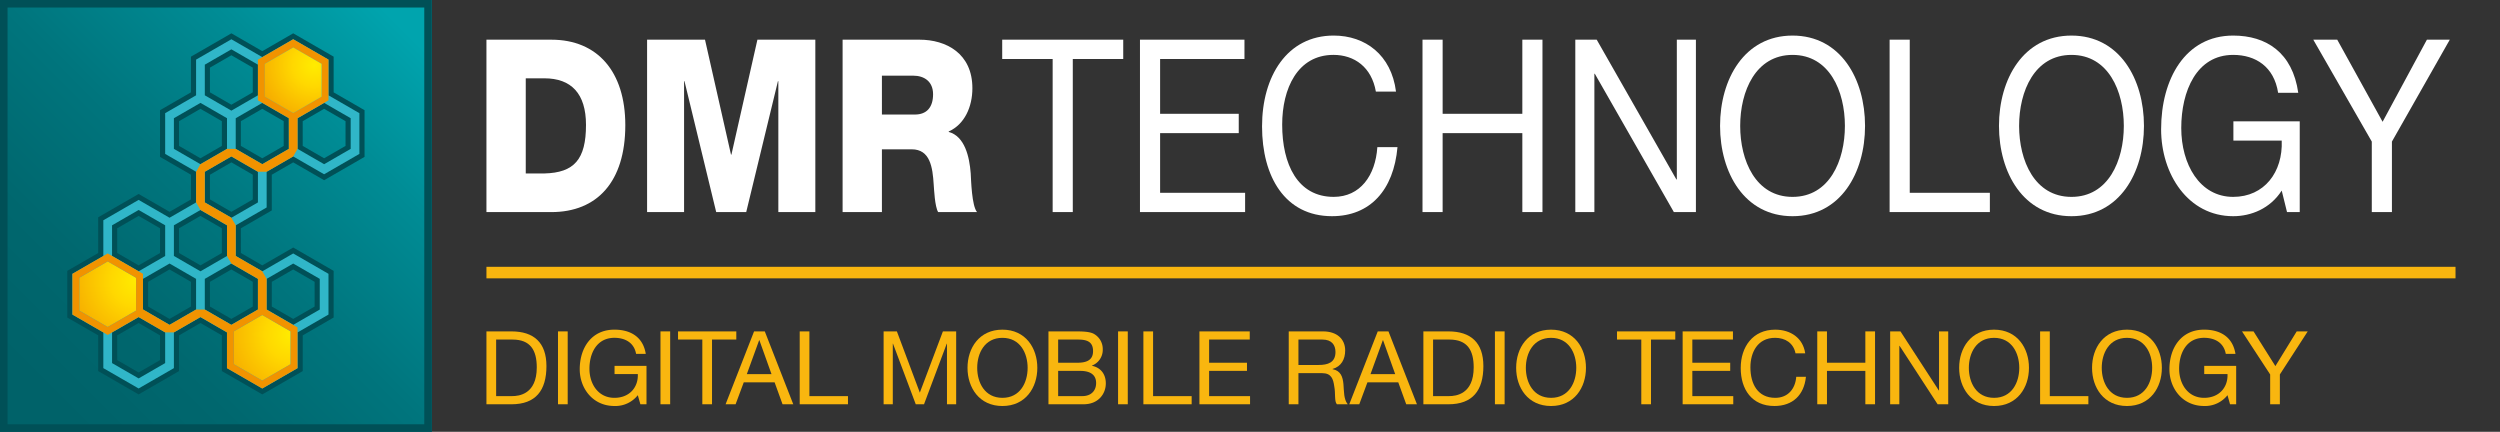<svg id="Outline" xmlns="http://www.w3.org/2000/svg" xmlns:xlink="http://www.w3.org/1999/xlink" width="1100" height="190" viewBox="0 0 1100 190">
  <rect x="0" y="0" width="1100" height="190" fill="#333333" stroke="none"/>
  <defs>
    <style>
      .cls-1 {
        fill: #fff;
      }

      .cls-2 {
        fill: #f9b60f;
      }

      .cls-3 {
        fill: url(#dmr-gradient);
      }

      .cls-4 {
        fill: #005057;
      }

      .cls-5 {
        fill: none;
      }

      .cls-6 {
        fill: #30b6c8;
      }

      .cls-7 {
        fill: url(#ccr-primary-gradient);
      }

      .cls-8 {
        fill: url(#ccr-primary-gradient-2);
      }

      .cls-9 {
        fill: #f19300;
      }

      .cls-10 {
        fill: url(#ccr-primary-gradient-3);
      }
    </style>
    <linearGradient id="dmr-gradient" x1="178.233" y1="12.453" x2="11.513" y2="179.174" gradientTransform="translate(-0.689)" gradientUnits="userSpaceOnUse">
      <stop offset="0" stop-color="#00a4ae"/>
      <stop offset="0.222" stop-color="#008c95"/>
      <stop offset="0.495" stop-color="#00757d"/>
      <stop offset="0.747" stop-color="#00676e"/>
      <stop offset="0.957" stop-color="#006269"/>
    </linearGradient>
    <radialGradient id="ccr-primary-gradient" cx="4065.992" cy="2058.686" r="41.205" gradientTransform="translate(2186.963 -3918.843) rotate(90)" gradientUnits="userSpaceOnUse">
      <stop offset="0" stop-color="#ffec00"/>
      <stop offset="0.275" stop-color="#ffd800"/>
      <stop offset="1" stop-color="#f19300"/>
    </radialGradient>
    <radialGradient id="ccr-primary-gradient-2" data-name="ccr-primary-gradient" cx="4042.415" cy="2126.681" r="41.202" xlink:href="#ccr-primary-gradient"/>
    <radialGradient id="ccr-primary-gradient-3" data-name="ccr-primary-gradient" cx="3947.499" cy="2048.67" r="34.294" xlink:href="#ccr-primary-gradient"/>
  </defs>
  <title>dmr-logo</title>
  <g>
    <path class="cls-1" d="M214.035,17.461h28.552c20.367,0,32.55,14.13,32.55,37.611,0,24.862-12.369,38.249-32.55,38.249H214.035Zm17.3,58.86h8.183c13.114-.318,18.322-6.162,18.322-21.355,0-13.813-6.51-20.506-18.322-20.506h-8.183Z"/>
    <path class="cls-1" d="M284.717,17.461H310.2l11.439,50.573h.187l11.439-50.573h25.483v75.86H342.471V35.735h-.186l-13.95,57.586H315.129L301.178,35.735h-.186V93.321H284.717Z"/>
    <path class="cls-1" d="M370.744,17.461H404.6c11.719,0,23.251,6.056,23.251,21.355,0,8.181-3.441,15.937-10.416,19.019v.212c7.068,1.913,9.115,10.943,9.672,18.168.187,3.187.465,14.344,2.79,17.106H412.781c-1.488-2.55-1.768-9.987-1.953-12.112-.465-7.65-1.581-15.512-9.672-15.512H388.043V93.321h-17.3Zm17.3,32.936h14.508c5.208,0,8-3.187,8-8.925,0-5.631-3.907-8.18-8.743-8.18H388.043Z"/>
    <path class="cls-1" d="M463.168,25.961h-22.2v-8.5h53.252v8.5H472.028v67.36h-8.86Z"/>
    <path class="cls-1" d="M501.588,17.461h45.977v8.5H510.448V50.078h34.6v8.5h-34.6V84.821h37.4v8.5H501.588Z"/>
    <path class="cls-1" d="M605.384,40.3c-1.866-10.731-9.42-16.15-18.653-16.15-15.854,0-22.569,14.875-22.569,30.706,0,17.318,6.715,31.768,22.663,31.768,11.657,0,18.372-9.351,19.211-21.888h8.86c-1.678,18.912-12.03,30.387-28.817,30.387-20.7,0-30.777-17.424-30.777-39.524,0-21.993,11-39.949,31.523-39.949,13.895,0,25.367,8.5,27.418,24.65Z"/>
    <path class="cls-1" d="M625.9,17.461h8.861V50.078h35.066V17.461h8.859v75.86h-8.859V58.578H634.757V93.321H625.9Z"/>
    <path class="cls-1" d="M693.132,17.461h9.42l35.066,61.517h.186V17.461H746.2v75.86h-9.7L701.712,32.442h-.186V93.321h-8.394Z"/>
    <path class="cls-1" d="M788.72,15.654c21.171,0,31.9,19.125,31.9,39.737s-10.725,39.736-31.9,39.736S756.825,76,756.825,55.391,767.55,15.654,788.72,15.654Zm0,70.974c16.228,0,23.037-15.937,23.037-31.237s-6.809-31.237-23.037-31.237-23.036,15.937-23.036,31.237S772.493,86.628,788.72,86.628Z"/>
    <path class="cls-1" d="M831.429,17.461h8.861v67.36h35.252v8.5H831.429Z"/>
    <path class="cls-1" d="M911.445,15.654c21.171,0,31.9,19.125,31.9,39.737s-10.725,39.736-31.9,39.736S879.55,76,879.55,55.391,890.274,15.654,911.445,15.654Zm0,70.974c16.228,0,23.036-15.937,23.036-31.237s-6.808-31.237-23.036-31.237-23.036,15.937-23.036,31.237S895.218,86.628,911.445,86.628Z"/>
    <path class="cls-1" d="M1003.956,83.865c-5.129,7.969-13.524,11.262-21.358,11.262-19.864,0-31.709-18.487-31.709-38.249,0-22.1,10.633-41.224,31.709-41.224,14.549,0,26.114,7.438,28.632,25.181h-8.86C1000.6,29.36,992.485,24.154,982.6,24.154c-16.133,0-22.848,15.937-22.848,32.193,0,15.831,8.02,30.281,22.848,30.281,13.71,0,21.917-10.944,21.358-24.756H982.692v-8.5h29.192V93.321h-5.6Z"/>
    <path class="cls-1" d="M1052.446,62.3V93.321h-8.859V62.3l-25.741-44.836h10.54l19.957,36.124,19.492-36.124h10.072Z"/>
  </g>
  <g>
    <path class="cls-2" d="M214.035,145.812h11c9.88,0,15.4,4.941,15.4,15.269,0,10.732-4.716,16.8-15.4,16.8h-11Zm4.266,28.472H225.4c2.919,0,10.778-.809,10.778-12.619,0-7.634-2.829-12.26-10.688-12.26H218.3Z"/>
    <path class="cls-2" d="M245.518,145.812h4.266v32.064h-4.266Z"/>
    <path class="cls-2" d="M280.636,173.88a12.553,12.553,0,0,1-10.284,4.759c-9.565,0-15.268-7.813-15.268-16.166,0-9.341,5.12-17.424,15.268-17.424,7.006,0,12.575,3.144,13.786,10.643h-4.265c-.854-4.85-4.761-7.051-9.521-7.051-7.768,0-11,6.737-11,13.608,0,6.69,3.862,12.8,11,12.8,6.6,0,10.553-4.625,10.284-10.463H270.4v-3.593h14.056v16.885h-2.694Z"/>
    <path class="cls-2" d="M290.61,145.812h4.266v32.064H290.61Z"/>
    <path class="cls-2" d="M309.022,149.405H298.335v-3.593h25.641v3.593H313.289v28.471h-4.267Z"/>
    <path class="cls-2" d="M331.793,145.812h4.715l12.529,32.064h-4.716l-3.5-9.655H327.257l-3.592,9.655h-4.4ZM328.6,164.629h10.867l-5.343-14.955h-.09Z"/>
    <path class="cls-2" d="M351.87,145.812h4.266v28.472H373.11v3.592H351.87Z"/>
    <path class="cls-2" d="M388.788,145.812h5.838l10.1,26.944,10.15-26.944h5.838v32.064h-4.042V151.2h-.09l-10.014,26.674h-3.638L392.919,151.2h-.09v26.674h-4.041Z"/>
    <path class="cls-2" d="M441.064,145.049c10.195,0,15.359,8.083,15.359,16.795s-5.164,16.8-15.359,16.8-15.358-8.083-15.358-16.8S430.871,145.049,441.064,145.049Zm0,30c7.814,0,11.092-6.736,11.092-13.2s-3.278-13.2-11.092-13.2-11.092,6.737-11.092,13.2S433.251,175.047,441.064,175.047Z"/>
    <path class="cls-2" d="M461.321,145.812h11.631c2.829,0,6.556,0,8.487,1.168a7.611,7.611,0,0,1,3.772,6.692,7.406,7.406,0,0,1-4.76,7.184v.09c3.952.809,6.107,3.772,6.107,7.724,0,4.715-3.368,9.206-9.745,9.206H461.321Zm4.266,13.787h8.532c4.851,0,6.826-1.752,6.826-5.12,0-4.445-3.143-5.074-6.826-5.074h-8.532Zm0,14.685h10.688c3.682,0,6.017-2.246,6.017-5.748,0-4.177-3.367-5.345-6.96-5.345h-9.745Z"/>
    <path class="cls-2" d="M491.952,145.812h4.266v32.064h-4.266Z"/>
    <path class="cls-2" d="M503.09,145.812h4.265v28.472H524.33v3.592H503.09Z"/>
    <path class="cls-2" d="M527.747,145.812h22.139v3.593H532.012V159.6h16.661v3.592H532.012v11.093H550.02v3.592H527.747Z"/>
    <path class="cls-2" d="M567.045,145.812h15.089c6.016,0,9.744,3.278,9.744,8.4,0,3.862-1.706,7.05-5.569,8.129v.089c3.728.718,4.492,3.457,4.805,6.6.27,3.144.09,6.646,1.887,8.847H588.24c-1.212-1.3-.538-4.76-1.167-7.9-.449-3.143-1.213-5.793-5.344-5.793H571.31v13.7h-4.265ZM580.2,160.587c4,0,7.41-1.033,7.41-5.7,0-3.143-1.707-5.478-5.7-5.478h-10.6v11.182Z"/>
    <path class="cls-2" d="M606.208,145.812h4.715l12.529,32.064h-4.716l-3.5-9.655H601.672l-3.592,9.655h-4.4Zm-3.189,18.817h10.868l-5.344-14.955h-.09Z"/>
    <path class="cls-2" d="M626.285,145.812h11c9.88,0,15.4,4.941,15.4,15.269,0,10.732-4.716,16.8-15.4,16.8h-11Zm4.266,28.472h7.095c2.919,0,10.778-.809,10.778-12.619,0-7.634-2.829-12.26-10.688-12.26h-7.185Z"/>
    <path class="cls-2" d="M657.768,145.812h4.266v32.064h-4.266Z"/>
    <path class="cls-2" d="M682.468,145.049c10.194,0,15.358,8.083,15.358,16.795s-5.164,16.8-15.358,16.8-15.359-8.083-15.359-16.8S672.274,145.049,682.468,145.049Zm0,30c7.813,0,11.091-6.736,11.091-13.2s-3.278-13.2-11.091-13.2-11.092,6.737-11.092,13.2S674.654,175.047,682.468,175.047Z"/>
    <path class="cls-2" d="M722.171,149.405H711.483v-3.593h25.642v3.593H726.437v28.471h-4.266Z"/>
    <path class="cls-2" d="M740.361,145.812H762.5v3.593H744.627V159.6h16.661v3.592H744.627v11.093h18.008v3.592H740.361Z"/>
    <path class="cls-2" d="M790.031,155.467c-.9-4.535-4.535-6.826-8.981-6.826-7.634,0-10.868,6.287-10.868,12.979,0,7.319,3.234,13.427,10.913,13.427,5.613,0,8.846-3.952,9.25-9.251h4.266c-.808,7.994-5.793,12.843-13.876,12.843-9.969,0-14.819-7.364-14.819-16.705,0-9.3,5.3-16.885,15.179-16.885,6.691,0,12.214,3.592,13.2,10.418Z"/>
    <path class="cls-2" d="M799.6,145.812h4.266V159.6h16.885V145.812h4.266v32.064h-4.266V163.191H803.866v14.685H799.6Z"/>
    <path class="cls-2" d="M831.668,145.812H836.2l16.885,26h.09v-26h4.042v32.064h-4.67L835.8,152.144h-.09v25.732h-4.041Z"/>
    <path class="cls-2" d="M877.386,145.049c10.194,0,15.358,8.083,15.358,16.795s-5.164,16.8-15.358,16.8-15.359-8.083-15.359-16.8S867.192,145.049,877.386,145.049Zm0,30c7.813,0,11.091-6.736,11.091-13.2s-3.278-13.2-11.091-13.2-11.092,6.737-11.092,13.2S869.572,175.047,877.386,175.047Z"/>
    <path class="cls-2" d="M897.643,145.812h4.266v28.472h16.975v3.592H897.643Z"/>
    <path class="cls-2" d="M935.862,145.049c10.194,0,15.358,8.083,15.358,16.795s-5.164,16.8-15.358,16.8-15.358-8.083-15.358-16.8S925.669,145.049,935.862,145.049Zm0,30c7.814,0,11.092-6.736,11.092-13.2s-3.278-13.2-11.092-13.2-11.092,6.737-11.092,13.2S928.049,175.047,935.862,175.047Z"/>
    <path class="cls-2" d="M980.1,173.88a12.55,12.55,0,0,1-10.283,4.759c-9.565,0-15.268-7.813-15.268-16.166,0-9.341,5.12-17.424,15.268-17.424,7.006,0,12.574,3.144,13.786,10.643h-4.265c-.854-4.85-4.761-7.051-9.521-7.051-7.768,0-11,6.737-11,13.608,0,6.69,3.862,12.8,11,12.8,6.6,0,10.553-4.625,10.283-10.463H969.86v-3.593h14.056v16.885h-2.7Z"/>
    <path class="cls-2" d="M1003.14,164.763v13.113h-4.265V164.763L986.48,145.812h5.074l9.611,15.269,9.386-15.269h4.849Z"/>
  </g>
  <g>
    <rect class="cls-3" width="189.996" height="190"/>
    <path class="cls-4" d="M186.677,3.319V186.681H3.319V3.319H186.677M190,0H0V190H190V0Z"/>
    <g>
      <polygon class="cls-5" points="133.19 64.197 142.613 69.639 152.036 64.198 152.036 53.319 142.613 47.881 134.245 52.71 133.19 53.319 133.19 64.197"/>
      <polygon class="cls-5" points="111.22 76.878 101.801 71.44 99.483 72.78 92.377 76.878 92.377 87.754 101.801 93.198 111.22 87.76 111.22 76.878"/>
      <polygon class="cls-5" points="124.826 53.319 120.948 51.074 115.405 47.881 105.983 53.319 105.983 64.198 115.405 69.639 124.826 64.198 124.826 53.319"/>
      <polygon class="cls-5" points="119.586 29.753 119.586 40.63 129.009 46.073 138.432 40.634 138.432 29.753 129.009 24.315 119.586 29.753"/>
      <polygon class="cls-5" points="52.1 137.599 56.808 134.883 56.808 129.441 56.808 124.003 47.382 118.563 37.964 124.003 37.96 134.883 47.388 140.321 52.1 137.599"/>
      <polygon class="cls-5" points="92.377 134.883 101.801 140.321 109.115 136.101 111.226 134.883 111.22 124.003 101.801 118.563 96.463 121.643 92.378 124.003 92.377 134.883"/>
      <polygon class="cls-5" points="124.833 158.449 124.828 147.567 117.821 143.52 115.407 142.125 105.983 147.567 105.983 158.449 115.407 163.891 124.833 158.449"/>
      <polygon class="cls-5" points="119.586 134.879 129.014 140.321 138.432 134.883 138.432 124.003 129.009 118.563 119.586 124.003 119.586 129.441 119.586 134.879"/>
      <polygon class="cls-5" points="84.015 124.003 79.776 121.557 74.594 118.563 67.402 122.713 65.17 124.003 65.17 134.879 74.597 140.321 84.015 134.883 84.015 124.003"/>
      <polygon class="cls-5" points="70.409 158.449 70.409 147.567 60.988 142.129 51.567 147.567 51.567 158.449 60.988 163.887 70.409 158.449"/>
      <polygon class="cls-5" points="51.567 100.441 51.564 111.319 60.988 116.761 65.701 114.041 70.413 111.323 70.413 100.441 60.988 95 51.567 100.441"/>
      <polygon class="cls-5" points="92.378 29.753 92.378 40.63 101.801 46.073 111.22 40.63 111.22 29.753 101.801 24.315 92.378 29.753"/>
      <polygon class="cls-5" points="97.619 64.198 97.619 58.757 97.619 53.319 88.198 47.881 78.773 53.319 78.773 64.198 88.198 69.639 97.619 64.198"/>
      <polygon class="cls-5" points="78.773 111.319 88.202 116.761 97.615 111.323 97.619 100.438 97.07 100.121 88.195 95.003 78.773 100.438 78.773 111.319"/>
      <path class="cls-4" d="M105.983,100.438l13.6-7.848V76.878l9.419-5.438,13.613,7.854L160.4,69.025V48.487l-13.6-7.853V24.926L129.009,14.659l-13.6,7.857-13.6-7.853L84.015,24.932v15.7L70.409,48.487V69.028l13.606,7.85V87.76L74.594,93.2,60.988,85.345,43.2,95.614v15.709L29.6,119.178l0,20.533,13.6,7.853v15.714l17.791,10.261,17.782-10.261V147.567l9.425-5.442,9.421,5.442v15.711l17.786,10.266L133.2,163.278V147.564l13.6-7.853V119.178l-17.785-10.267-13.6,7.85-9.422-5.438ZM101.8,118.563,111.22,124l.006,10.88-9.425,5.438-9.424-5.438V124Zm27.208,0,9.423,5.44v10.88l-9.418,5.438-9.428-5.442V124Zm-23.026,29,9.424-5.442,9.421,5.442,0,10.882-9.426,5.442-9.424-5.442ZM37.964,124l9.418-5.44L56.808,124v10.88l-9.42,5.438-9.428-5.438ZM142.613,47.881l9.423,5.438V64.2l-9.423,5.441L133.19,64.2V53.319ZM92.377,87.754V76.878L101.8,71.44l9.419,5.438V87.76L101.8,93.2ZM105.983,64.2V53.319l9.422-5.438,9.421,5.438V64.2l-9.421,5.441Zm32.449-23.564-9.423,5.439-9.423-5.443V29.753l9.423-5.438,9.423,5.438Zm-27.212,0L101.8,46.073,92.378,40.63V29.753l9.423-5.438,9.419,5.438ZM78.773,53.319,88.2,47.881l9.421,5.438V64.2L88.2,69.639,78.773,64.2Zm18.846,47.119,0,10.885L88.2,116.761l-9.429-5.442V100.438L88.2,95ZM70.413,111.323l-9.425,5.438-9.424-5.442,0-10.878L60.988,95l9.425,5.441ZM51.567,147.567l9.421-5.438,9.421,5.438v10.882l-9.421,5.438-9.421-5.438Zm13.6-12.688V124l9.424-5.44L84.015,124v10.88L74.6,140.321Z"/>
    </g>
    <path class="cls-6" d="M117.324,91.285V75.572L129,68.829l13.609,7.85,15.521-8.964V49.794l-13.6-7.854V26.233l-15.52-8.965L115.4,25.126l-13.6-7.85L86.277,26.234V41.94L72.672,49.794v17.93l13.605,7.847V89.064L74.594,95.809,60.988,87.955,45.464,96.917v15.715l-13.6,7.853v17.923l13.6,7.851v15.716l15.527,8.954,15.522-8.954V146.262L88.2,139.514l11.685,6.748v15.713l15.527,8.954,15.521-8.954V146.26l13.6-7.852V120.481l-15.523-8.96-13.6,7.852-11.687-6.745v-13.5ZM115.405,72.25,103.72,65.5V52.012l11.683-6.74,11.685,6.739V65.506ZM154.3,65.5,142.613,72.25,130.928,65.5V52.015l11.688-6.743,11.683,6.74Zm-25.29-43.795,11.684,6.744V41.94l-11.685,6.746-11.681-6.745V28.452ZM90.118,28.452,101.8,21.707l11.684,6.744V41.94L101.8,48.686,90.118,41.94ZM76.513,65.5V52.012L88.2,45.271l11.684,6.741V65.5L88.2,72.249ZM49.306,99.135l11.682-6.746,11.687,6.746v13.492L60.99,119.373,49.3,112.625ZM35.7,122.694l11.678-6.74L59.07,122.7l0,13.487-11.686,6.747L35.7,136.186Zm36.971,37.064L60.988,166.5l-11.682-6.739v-13.5l11.682-6.745,11.684,6.743Zm13.605-23.572L74.6,142.934l-11.687-6.751V122.7L74.6,115.955,86.277,122.7ZM88.2,119.372l-.224-.129-11.461-6.62V99.132L88.2,92.392l11.686,6.743-.005,13.492ZM115.407,166.5l-11.682-6.739v-13.5l11.682-6.743,11.685,6.745v13.5Zm13.6-50.544,11.688,6.741v13.492l-11.686,6.746-11.687-6.751,0-13.487ZM113.486,122.7l0,13.488L101.8,142.933l-11.687-6.747,0-13.487,11.683-6.746ZM101.8,95.811l-11.69-6.75V75.575L101.8,68.83l11.685,6.745V89.067Z"/>
    <polygon class="cls-7" points="102.888 145.809 115.381 138.598 127.873 145.809 127.868 160.235 115.381 167.444 102.888 160.235 102.888 145.809"/>
    <polygon class="cls-8" points="34.896 122.23 47.388 115.021 59.878 122.23 59.874 136.654 47.388 143.865 34.896 136.654 34.896 122.23"/>
    <path class="cls-9" d="M129.009,17.271l-15.523,8.963V44.156L127.071,52l.022,13.5L115.405,72.25,103.72,65.507l-3.838,0L88.2,72.25l-1.921,3.322V89.067L88.2,92.389l11.68,6.743v13.491l1.919,3.33,11.685,6.745v13.49L101.8,142.935l0,0-11.687-6.745H86.277l-11.685,6.747-11.68-6.808V120.481l-15.524-8.962L31.86,120.481v17.927l15.527,8.962,13.6-7.851,11.684,6.741h3.841L88.2,139.514l11.656,6.725,0,15.749,15.527,8.96,15.523-8.96V144.06l-13.58-7.844V122.7l-1.919-3.324-11.686-6.747V99.135L101.8,95.811,90.114,89.067l0-13.492L101.8,68.83l11.691,6.745h3.835l11.681-6.745,1.923-3.327V52.012l13.6-7.856V26.231ZM59.874,136.654l-12.486,7.211L34.9,136.654V122.23l12.492-7.209,12.49,7.209Zm68,9.155-.005,14.427-12.487,7.208-12.493-7.208V145.809l12.493-7.211Zm1.136-96.074-12.491-7.211V28.1l12.491-7.213L141.5,28.1l0,14.425Z"/>
    <polygon class="cls-10" points="116.518 28.103 129.009 20.89 141.498 28.103 141.5 42.528 129.009 49.735 116.518 42.524 116.518 28.103"/>
    <polygon class="cls-10" points="116.518 28.103 129.009 20.89 141.498 28.103 141.5 42.528 129.009 49.735 116.518 42.524 116.518 28.103"/>
  </g>
  <rect class="cls-2" x="214.035" y="117.399" width="866.393" height="5.073"/>
</svg>
